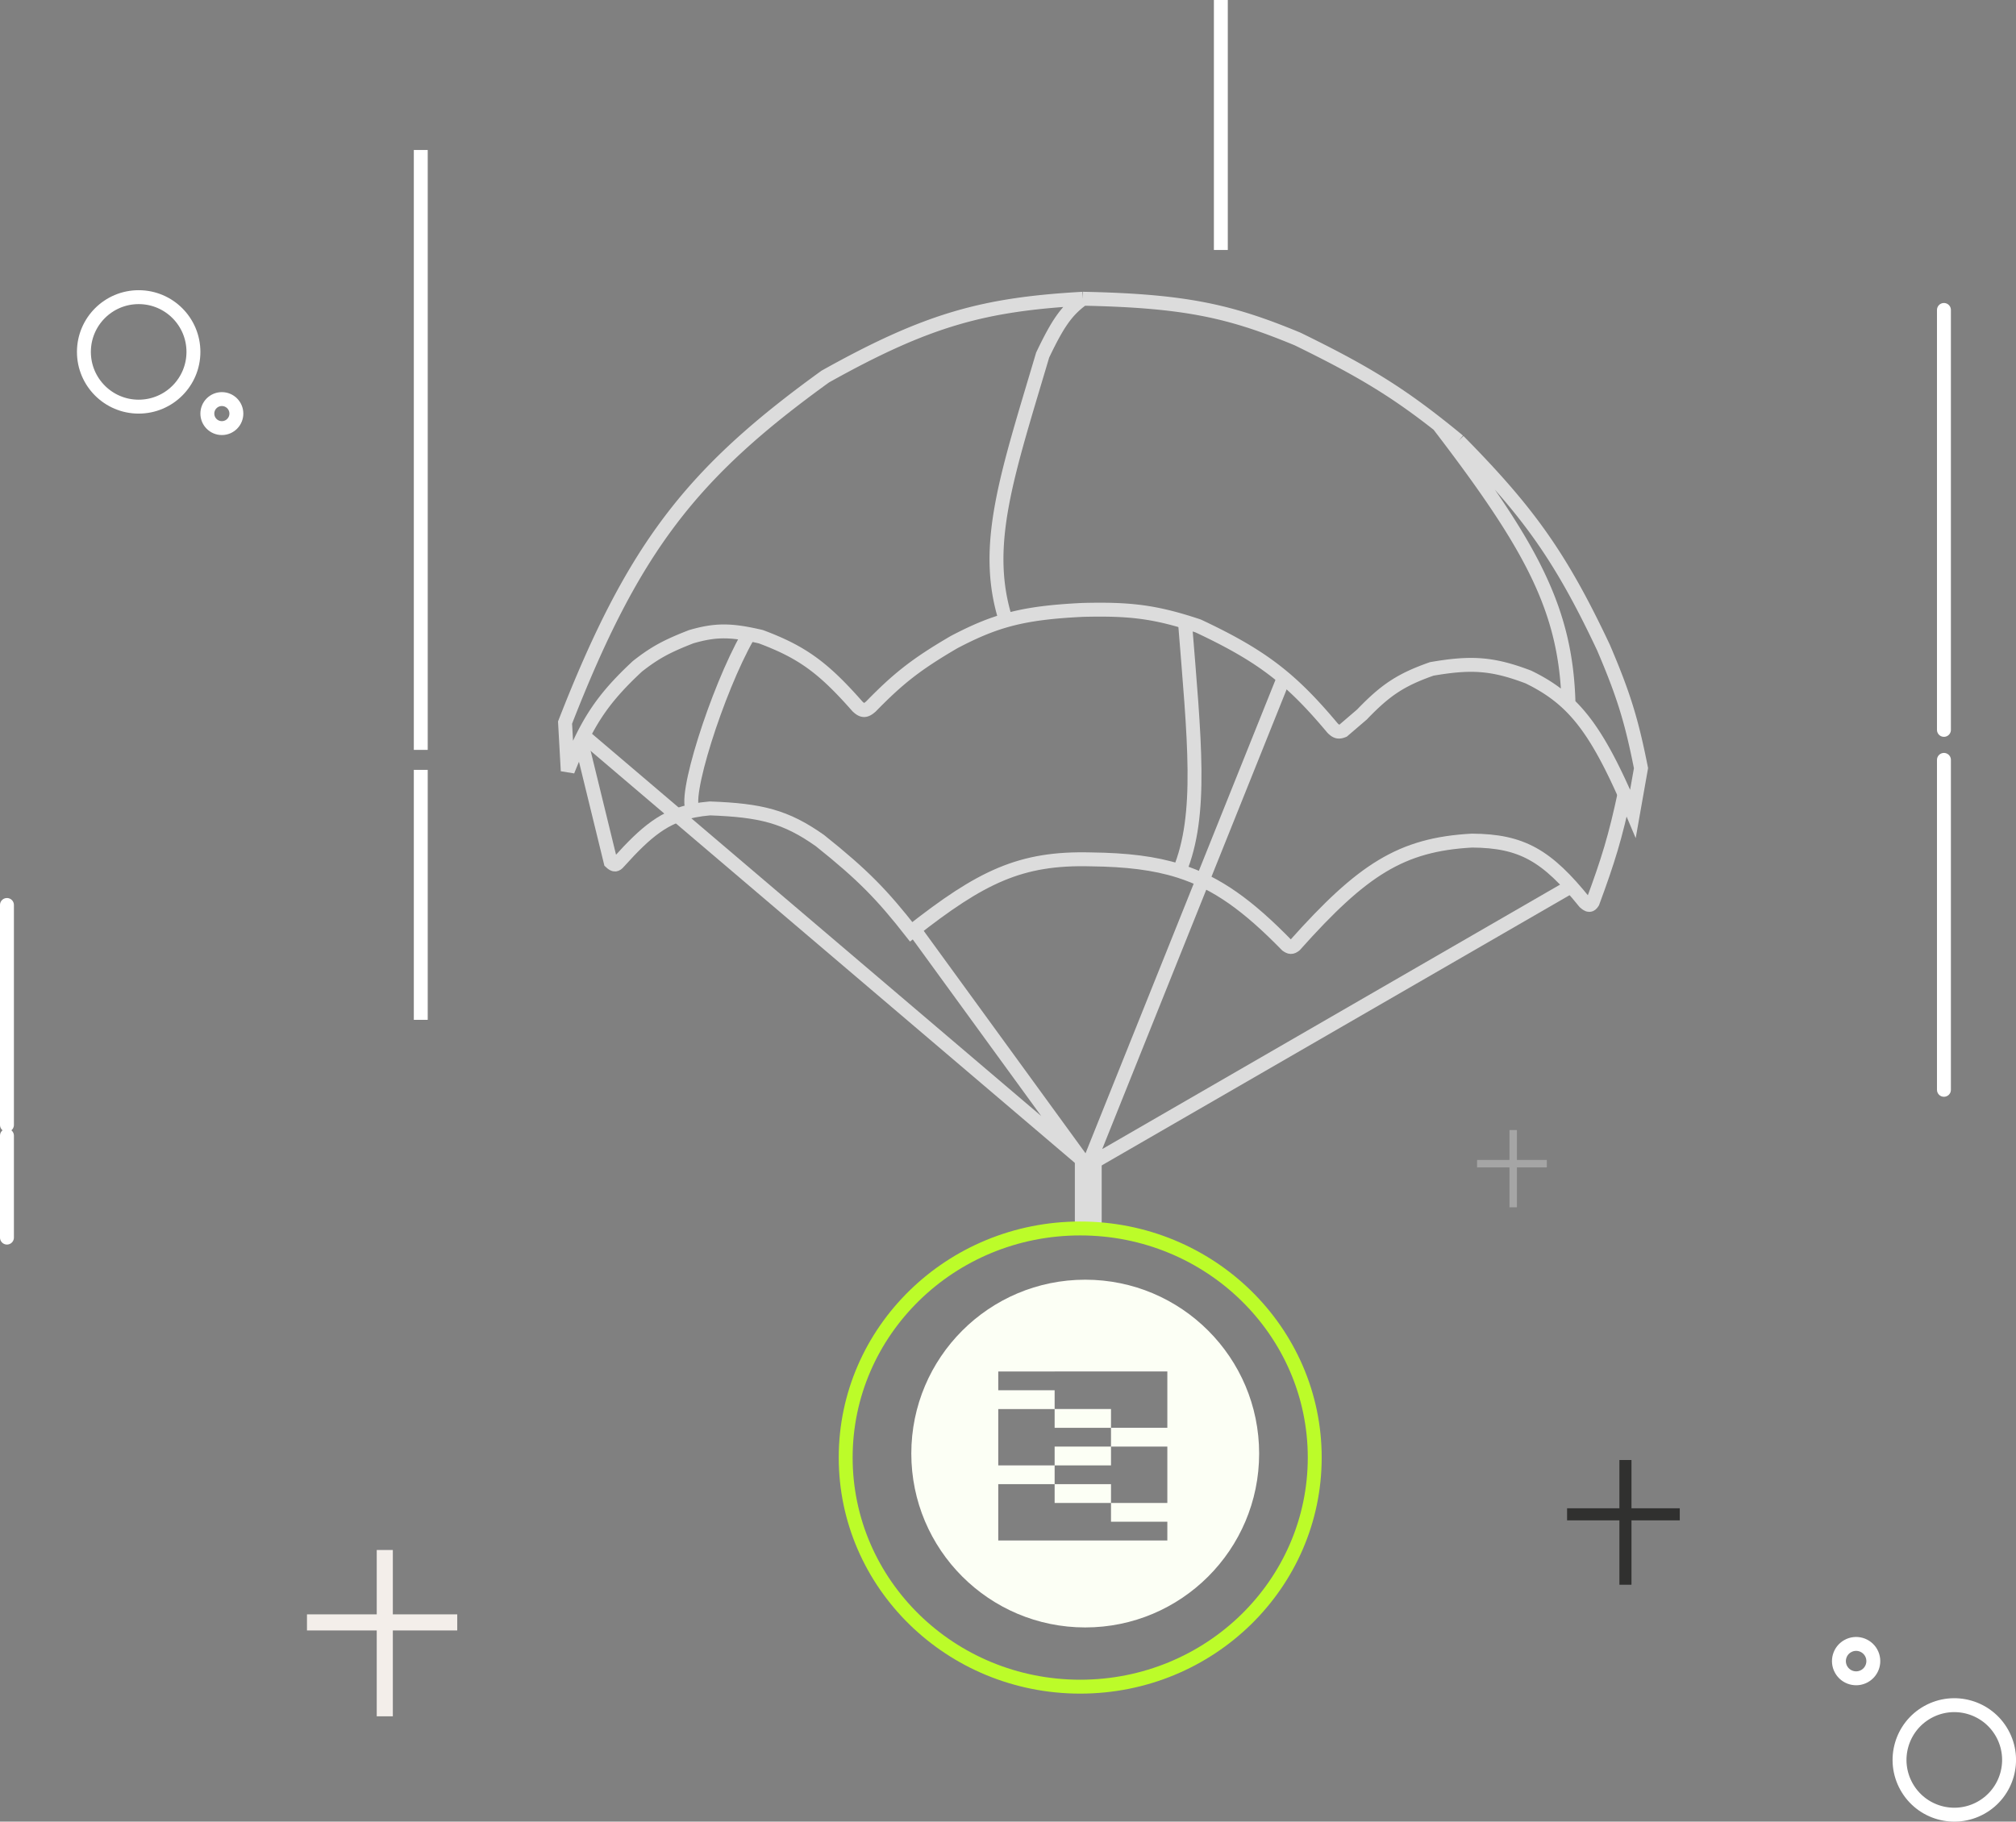 <svg width="144.899" height="130.96" fill="none" xmlns="http://www.w3.org/2000/svg">
  <rect width="100%" height="100%" fill="#808080" stroke="none"/>
  <path fill="#f3eeea" d="M22.064 116.061h10.8v1.157h-10.8z" />
  <path fill="#f3eeea" d="M27.078 111.433h1.157v11.957h-1.157z" />
  <path fill="#30302f" d="M112.633 108.435h8.1v.868h-8.1z" />
  <path fill="#30302f" d="M116.394 104.964h.868v8.968h-.868z" />
  <path fill="#a5a5a5" d="M106.164 83.392h5.014v.537h-5.014z" />
  <path fill="#a5a5a5" d="M108.492 81.243h.537v5.551h-.537z" />
  <path
    d="M77.833 21.477c-7.064.401-11.1 1.449-18.514 5.593-9.611 6.939-13.799 12.282-18.706 24.877l.193 3.472c1.352-3.397 2.396-5.087 5.014-7.522 1.247-.974 2.087-1.431 3.857-2.121 1.789-.523 2.897-.494 5.014 0 2.989 1.116 4.506 2.247 6.942 5.014.377.359.588.332.965 0 1.946-1.992 3.223-3.019 5.978-4.628 2.951-1.548 4.918-2.108 9.257-2.315 3.384-.083 5.208.127 8.292 1.158 4.593 2.157 6.682 3.793 9.643 7.328.286.294.453.32.771.193l1.35-1.157c1.73-1.804 2.833-2.508 5.014-3.279 2.828-.488 4.351-.404 6.943.579 1.123.545 2.054 1.158 2.893 1.959M77.833 21.477c7.4.148 10.615.897 15.428 2.893 4.37 2.137 6.883 3.61 10.137 6.171m-25.565-9.064c-1.174.846-1.804 1.768-2.893 4.05-2.532 8.543-4.315 13.616-2.7 18.899m40.499 6.202c1.65 1.579 2.941 3.892 4.628 7.876l.579-3.278c-.669-3.386-1.245-5.283-2.7-8.679-3.086-6.549-5.405-9.771-10.414-14.849a75.9 75.9 0 00-1.434-1.157m9.341 20.087c-.167-6.713-2.539-11.216-9.341-20.087"
    stroke="#dcdcdc" />
  <path
    d="M41.77 53.297l2.121 8.679c.263.246.387.229.579 0 1.997-2.219 3.305-3.282 5.4-3.698m66.919-1.317c-.68 3.221-1.218 4.934-2.315 7.907-.166.263-.296.248-.578 0-2.713-3.362-4.503-4.411-8.1-4.435-5.093.279-7.873 2.085-12.728 7.521-.221.175-.348.166-.579 0-2.783-2.85-5.01-4.474-7.714-5.333m0 0c-1.806-.575-3.824-.808-6.364-.838-5.065-.134-7.892 1.251-12.921 5.207-2.062-2.63-3.439-4.07-6.556-6.557-2.472-1.747-4.257-2.178-7.907-2.314-.414.035-.797.088-1.157.159m34.905 4.343c1.672-4.073 1.078-9.333.386-18.002M49.87 58.278c-.91-.585 1.707-8.74 3.857-12.502l.192-.193"
    stroke="#dcdcdc" />
  <path d="M41.963 52.911l36.255 30.856 34.713-20.056M78.218 83.767l14.078-35.098m-14.27 35.098l-12.343-16.97"
    stroke="#dcdcdc" />
  <circle cx="9.967" cy="25.299" r="3.936" stroke="#fff" />
  <circle cx="60.994" cy="178.938" r="3.936" transform="rotate(-29.166)" stroke="#fff" />
  <circle cx="58.294" cy="169.296" r="1.236" transform="rotate(-29.166)" stroke="#fff" />
  <circle cx="15.946" cy="-29.734" r="1.043" transform="scale(1 -1)" stroke="#fff" />
  <path d="M.5 65.061v15.814m139.22-58.592v30.19M.5 81.646v7.328M139.72 54.63v23.72" stroke="#fff"
    stroke-linecap="round" />
  <path stroke="#fff" d="M30.243 55.348v17.971M87.748 0v17.971m-57.505-7.188v43.128" />
  <path fill="#dcdcdc" d="M77.254 83.189h1.929v5.014h-1.929z" />
  <path
    d="M77.64 88.318c9.32 0 16.856 7.384 16.856 16.47 0 9.086-7.536 16.471-16.856 16.471-9.32 0-16.857-7.385-16.857-16.471s7.537-16.47 16.857-16.47z"
    stroke="#bcfc29" />
  <path
    d="M78 92.001c6.904 0 12.5 5.596 12.5 12.5s-5.596 12.5-12.5 12.5-12.5-5.596-12.5-12.5 5.596-12.5 12.5-12.5zm1.853 13.349h-4.052v1.35H71.75v4.051h12.152V109.4h-4.049v-1.349h-4.052V106.7h4.052v1.351h4.049v-4.052h-4.049zm-8.103 0h4.051v-1.351h4.052v-1.35h-4.052V101.3H71.75zm0-5.402h4.051v1.351h4.052v1.349h4.049v-4.049H71.75z"
    fill="#fcfff5" />
  <defs id="prefix__defs28">
    <filter id="prefix__prefix__filter0_dddddd_2001_818" x="-20.533" y=".501" width="429.345" height="428.574"
      filterUnits="userSpaceOnUse" color-interpolation-filters="sRGB">
      <feFlood flood-opacity="0" result="BackgroundImageFix" id="prefix__feFlood16" />
      <feColorMatrix in="SourceAlpha" values="0 0 0 0 0 0 0 0 0 0 0 0 0 0 0 0 0 0 127 0" result="hardAlpha"
        id="prefix__feColorMatrix16" />
      <feOffset id="prefix__feOffset16" />
      <feGaussianBlur stdDeviation="2.349" id="prefix__feGaussianBlur16" />
      <feColorMatrix values="0 0 0 0 0.757 0 0 0 0 0.996 0 0 0 0 0.204 0 0 0 1 0"
        id="prefix__feColorMatrix17" />
      <feBlend in2="BackgroundImageFix" result="effect1_dropShadow_2001_818" id="prefix__feBlend17" mode="normal" />
      <feColorMatrix in="SourceAlpha" values="0 0 0 0 0 0 0 0 0 0 0 0 0 0 0 0 0 0 127 0" result="hardAlpha"
        id="prefix__feColorMatrix18" />
      <feOffset id="prefix__feOffset18" />
      <feGaussianBlur stdDeviation="4.698" id="prefix__feGaussianBlur18" />
      <feColorMatrix values="0 0 0 0 0.757 0 0 0 0 0.996 0 0 0 0 0.204 0 0 0 1 0"
        id="prefix__feColorMatrix19" />
      <feBlend in2="effect1_dropShadow_2001_818" result="effect2_dropShadow_2001_818" id="prefix__feBlend19"
        mode="normal" />
      <feColorMatrix in="SourceAlpha" values="0 0 0 0 0 0 0 0 0 0 0 0 0 0 0 0 0 0 127 0" result="hardAlpha"
        id="prefix__feColorMatrix20" />
      <feOffset id="prefix__feOffset20" />
      <feGaussianBlur stdDeviation="16.443" id="prefix__feGaussianBlur20" />
      <feColorMatrix values="0 0 0 0 0.757 0 0 0 0 0.996 0 0 0 0 0.204 0 0 0 1 0"
        id="prefix__feColorMatrix21" />
      <feBlend in2="effect2_dropShadow_2001_818" result="effect3_dropShadow_2001_818" id="prefix__feBlend21"
        mode="normal" />
      <feColorMatrix in="SourceAlpha" values="0 0 0 0 0 0 0 0 0 0 0 0 0 0 0 0 0 0 127 0" result="hardAlpha"
        id="prefix__feColorMatrix22" />
      <feOffset id="prefix__feOffset22" />
      <feGaussianBlur stdDeviation="32.886" id="prefix__feGaussianBlur22" />
      <feColorMatrix values="0 0 0 0 0.757 0 0 0 0 0.996 0 0 0 0 0.204 0 0 0 1 0"
        id="prefix__feColorMatrix23" />
      <feBlend in2="effect3_dropShadow_2001_818" result="effect4_dropShadow_2001_818" id="prefix__feBlend23"
        mode="normal" />
      <feColorMatrix in="SourceAlpha" values="0 0 0 0 0 0 0 0 0 0 0 0 0 0 0 0 0 0 127 0" result="hardAlpha"
        id="prefix__feColorMatrix24" />
      <feOffset id="prefix__feOffset24" />
      <feGaussianBlur stdDeviation="56.376" id="prefix__feGaussianBlur24" />
      <feColorMatrix values="0 0 0 0 0.757 0 0 0 0 0.996 0 0 0 0 0.204 0 0 0 1 0"
        id="prefix__feColorMatrix25" />
      <feBlend in2="effect4_dropShadow_2001_818" result="effect5_dropShadow_2001_818" id="prefix__feBlend25"
        mode="normal" />
      <feColorMatrix in="SourceAlpha" values="0 0 0 0 0 0 0 0 0 0 0 0 0 0 0 0 0 0 127 0" result="hardAlpha"
        id="prefix__feColorMatrix26" />
      <feOffset id="prefix__feOffset26" />
      <feGaussianBlur stdDeviation="98.658" id="prefix__feGaussianBlur26" />
      <feColorMatrix values="0 0 0 0 0.757 0 0 0 0 0.996 0 0 0 0 0.204 0 0 0 1 0"
        id="prefix__feColorMatrix27" />
      <feBlend in2="effect5_dropShadow_2001_818" result="effect6_dropShadow_2001_818" id="prefix__feBlend27"
        mode="normal" />
      <feBlend in="SourceGraphic" in2="effect6_dropShadow_2001_818" result="shape" id="prefix__feBlend28"
        mode="normal" />
    </filter>
  </defs>
</svg>